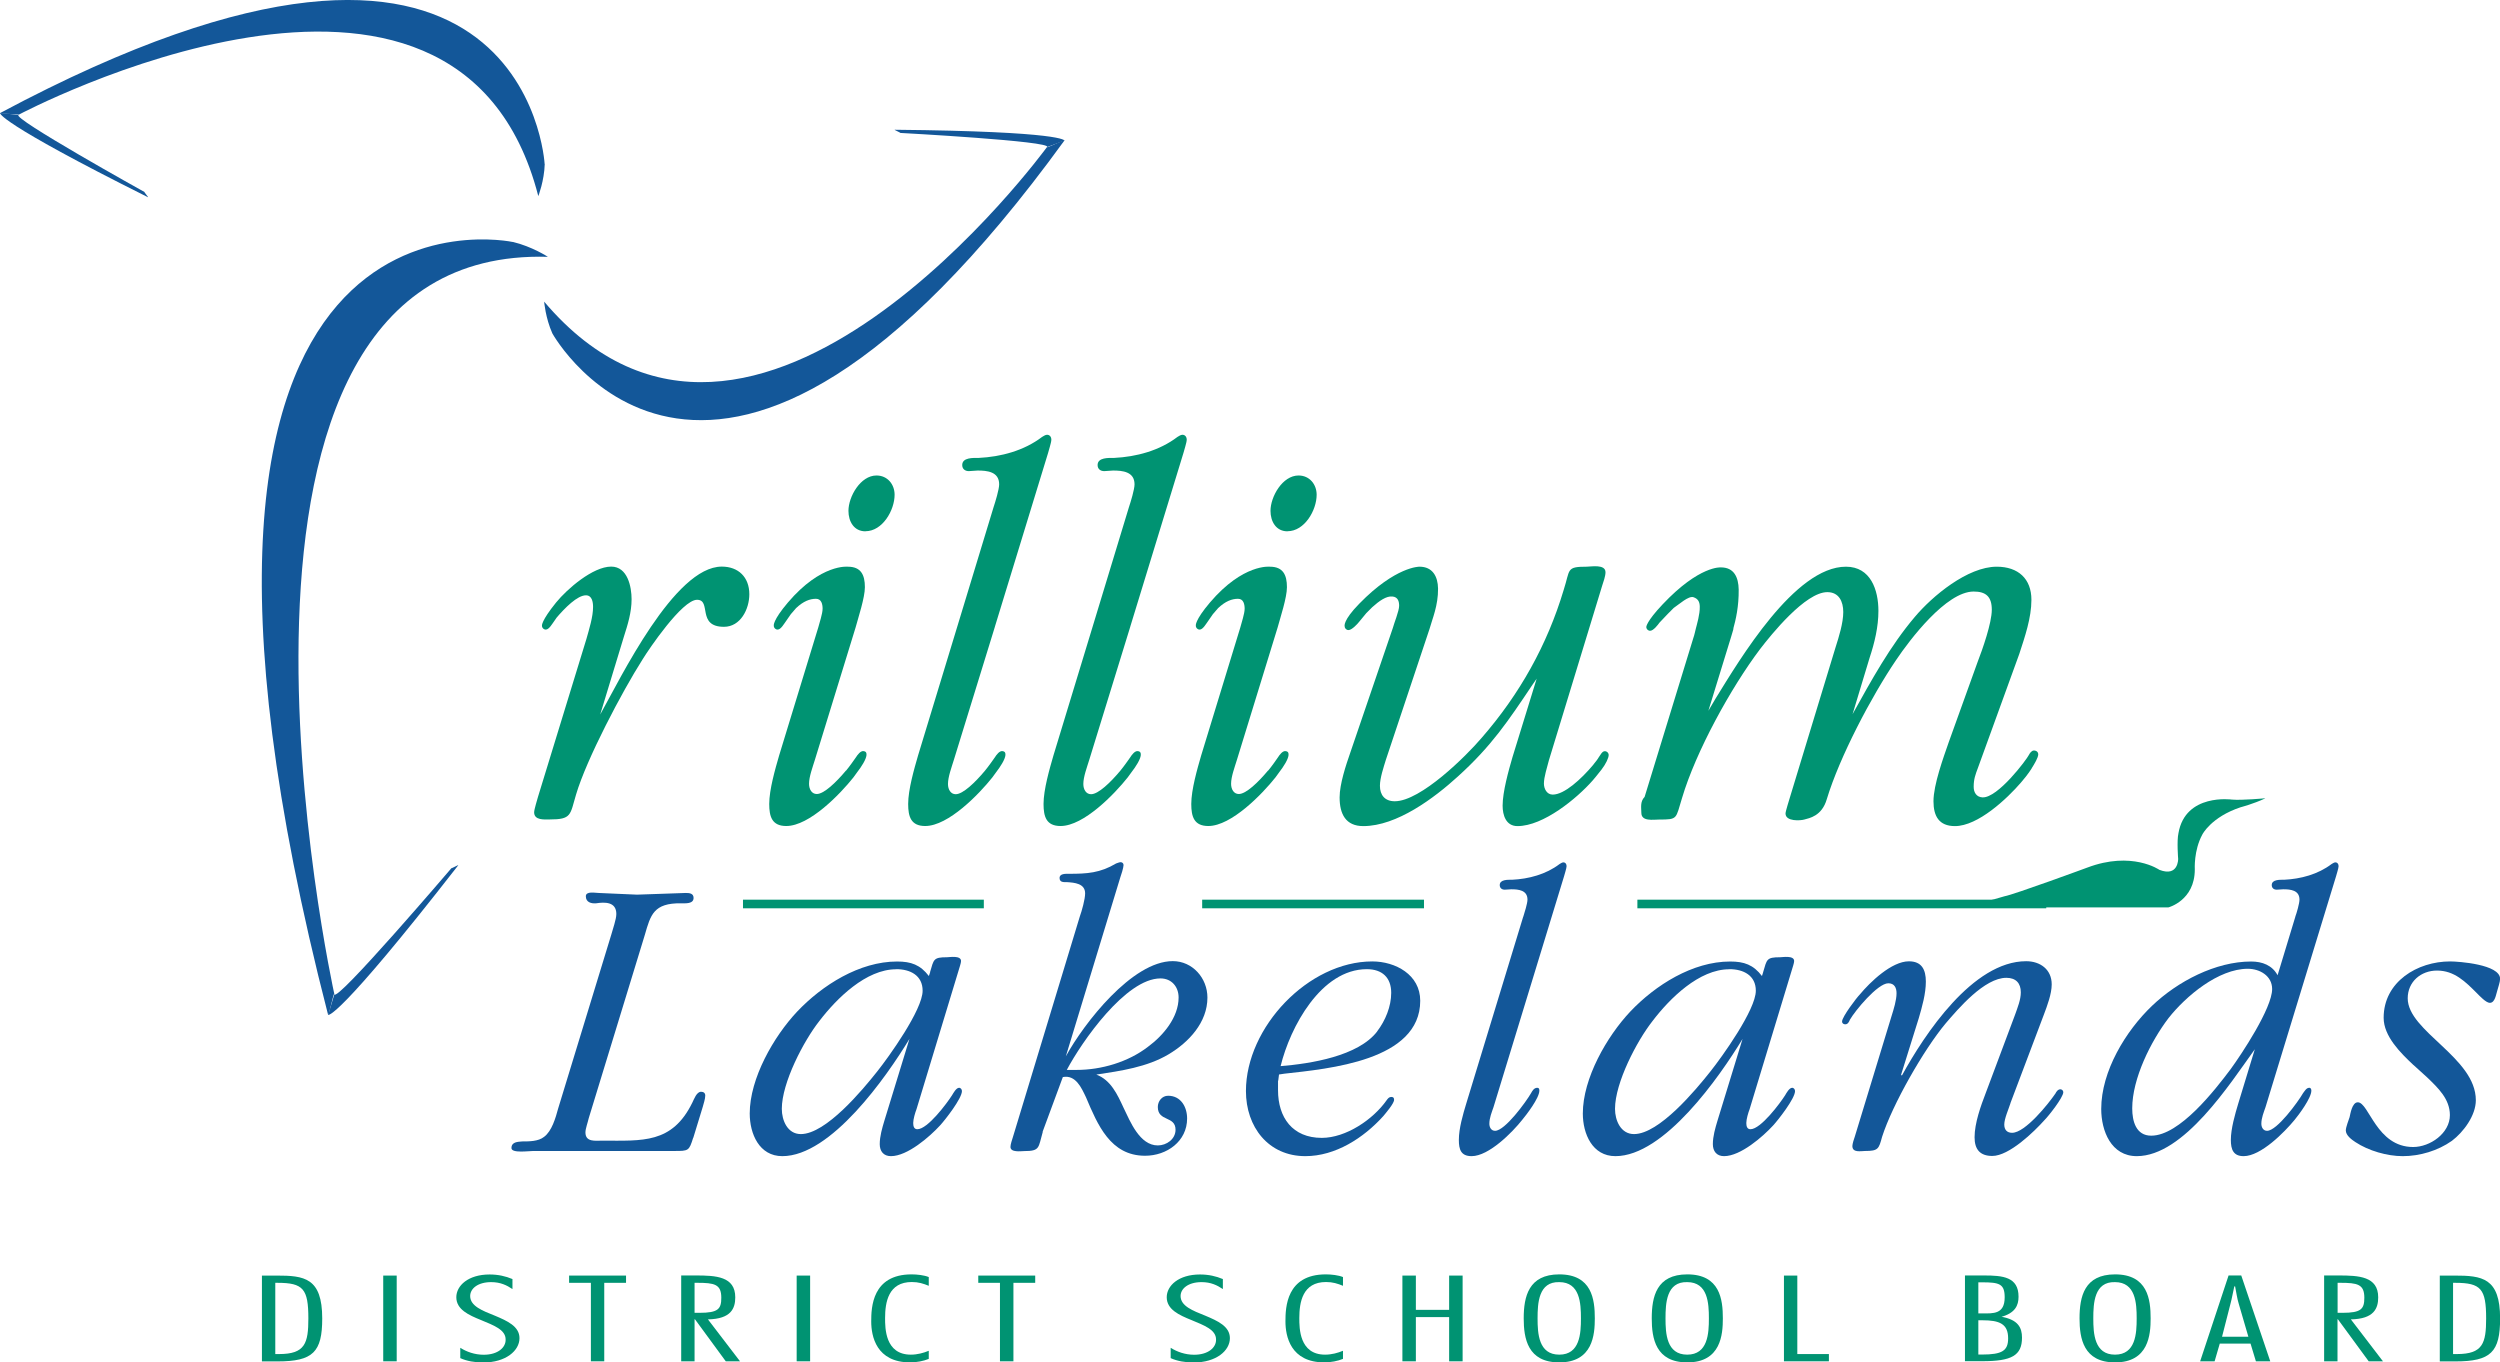 <?xml version="1.0"?>
<svg xmlns="http://www.w3.org/2000/svg" width="200" height="109" viewBox="0 0 200 109" fill="none">
<g clip-path="url(#clip0_1789_1402)">
<path d="M78.706 72.319H59.439M113.919 72.319H96.174M163.701 72.319H130.991" stroke="#009372" stroke-width="0.69"/>
<path d="M181.201 63.863C181.201 63.863 179.355 64.038 178.555 63.967C178.555 63.967 174.832 63.442 174.277 66.653C174.135 67.273 174.253 68.712 174.253 68.712C174.253 68.712 174.277 70.182 172.748 69.586C172.748 69.586 170.554 68.052 166.973 69.411C166.973 69.411 161.127 71.565 160.366 71.7L157.268 72.59H163.543H173.477C173.477 72.59 175.584 72.042 175.584 69.554C175.584 69.554 175.489 68.044 176.186 66.764C176.186 66.764 176.883 65.365 179.252 64.579C179.252 64.579 180.25 64.324 181.217 63.871L181.201 63.863Z" fill="#009372"/>
<path d="M41.036 19.362C41.036 19.362 8.485 12.256 26.246 81.182C26.301 81.365 26.689 79.338 26.745 79.521C26.745 79.521 13.531 19.656 43.833 20.546C43.833 20.546 42.557 19.72 41.028 19.354L41.036 19.362Z" fill="#135799"/>
<path d="M26.753 79.528L26.254 81.19C26.254 81.19 26.911 81.738 36.655 69.228C36.727 69.14 36.053 69.53 36.124 69.442C36.124 69.442 26.832 80.331 26.753 79.528Z" fill="#135799"/>
<path d="M43.571 13.123C43.571 13.123 42.145 -13.464 0.008 9.045C-0.135 9.125 1.632 9.109 1.489 9.18C1.489 9.18 36.6 -9.474 43.064 15.69C43.064 15.69 43.54 14.474 43.579 13.115L43.571 13.123Z" fill="#135799"/>
<path d="M1.489 9.188L0.008 9.045C0.008 9.045 -0.333 9.697 11.835 15.777C11.923 15.825 11.479 15.316 11.566 15.364C11.566 15.364 0.824 9.395 1.489 9.188Z" fill="#135799"/>
<path d="M44.189 26.673C44.189 26.673 57.055 49.953 85.154 11.238C85.249 11.103 83.665 11.898 83.76 11.763C83.76 11.763 60.303 43.937 43.532 24.13C43.532 24.13 43.635 25.433 44.189 26.673Z" fill="#135799"/>
<path d="M83.76 11.771L85.154 11.246C85.154 11.246 85.178 10.515 71.584 10.38C71.489 10.38 72.106 10.634 72.011 10.634C72.011 10.634 84.275 11.294 83.768 11.771H83.76Z" fill="#135799"/>
<path d="M20.946 102.046H22.118C24.337 102.046 25.778 102.213 25.778 105.479C25.778 108.166 25.042 108.913 22.198 108.913H20.954V102.046H20.946ZM22.023 108.325H22.332C24.408 108.325 24.669 107.459 24.669 105.472C24.669 103.111 24.257 102.626 22.206 102.626H22.023V108.325Z" fill="#009372"/>
<path d="M31.736 108.905H30.658V102.046H31.736V108.905Z" fill="#009372"/>
<path d="M40.997 103.126C40.537 102.816 40.03 102.57 39.293 102.57C38.216 102.57 37.614 103.095 37.614 103.683C37.614 104.485 38.596 104.859 39.594 105.256C40.577 105.67 41.559 106.107 41.559 107.053C41.559 108.054 40.466 109 38.652 109C38.002 109 37.344 108.889 36.822 108.65V107.824C37.313 108.134 37.962 108.38 38.699 108.38C39.84 108.38 40.466 107.792 40.45 107.172C40.466 106.369 39.468 106.019 38.485 105.606C37.503 105.209 36.505 104.764 36.505 103.778C36.505 102.856 37.455 101.958 39.167 101.958C39.856 101.958 40.442 102.093 40.997 102.324V103.134V103.126Z" fill="#009372"/>
<path d="M50.083 102.626H48.34V108.905H47.271V102.626H45.528V102.046H50.083V102.626Z" fill="#009372"/>
<path d="M54.496 108.904V102.037H55.652C57.269 102.037 58.821 102.109 58.821 103.786C58.821 104.66 58.496 105.518 56.635 105.55L59.201 108.904H58.061L55.597 105.542H55.565V108.904H54.488H54.496ZM55.565 105.026H55.953C57.459 105.026 57.704 104.716 57.704 103.817C57.704 102.737 57.15 102.625 55.779 102.625H55.565V105.026Z" fill="#009372"/>
<path d="M64.81 108.905H63.733V102.046H64.81V108.905Z" fill="#009372"/>
<path d="M74.293 108.714C73.897 108.881 73.326 108.992 72.82 108.992C70.094 108.992 69.698 106.886 69.698 105.718C69.698 104.605 69.762 101.95 72.93 101.95C73.358 101.95 73.944 102.014 74.301 102.165V102.864C73.873 102.689 73.485 102.562 72.946 102.562C71.069 102.562 70.807 104.176 70.807 105.447C70.807 106.25 70.807 108.372 72.867 108.372C73.39 108.372 73.881 108.237 74.301 108.062V108.706L74.293 108.714Z" fill="#009372"/>
<path d="M82.817 102.626H81.074V108.905H79.997V102.626H78.262V102.046H82.817V102.626Z" fill="#009372"/>
<path d="M97.829 103.126C97.37 102.816 96.863 102.57 96.126 102.57C95.049 102.57 94.447 103.095 94.447 103.683C94.447 104.485 95.429 104.859 96.427 105.256C97.409 105.67 98.392 106.107 98.392 107.053C98.392 108.054 97.299 109 95.484 109C94.835 109 94.177 108.889 93.654 108.65V107.824C94.146 108.134 94.795 108.38 95.532 108.38C96.673 108.38 97.299 107.792 97.283 107.172C97.299 106.369 96.3 106.019 95.318 105.606C94.336 105.209 93.338 104.764 93.338 103.778C93.338 102.856 94.288 101.958 95.999 101.958C96.689 101.958 97.275 102.093 97.829 102.324V103.134V103.126Z" fill="#009372"/>
<path d="M107.431 108.714C107.027 108.881 106.464 108.992 105.957 108.992C103.232 108.992 102.836 106.886 102.836 105.718C102.836 104.605 102.899 101.95 106.068 101.95C106.496 101.95 107.082 102.014 107.439 102.165V102.864C107.011 102.689 106.623 102.562 106.084 102.562C104.207 102.562 103.945 104.176 103.945 105.447C103.945 106.25 103.945 108.372 106.005 108.372C106.528 108.372 107.019 108.237 107.439 108.062V108.706L107.431 108.714Z" fill="#009372"/>
<path d="M117.009 108.905H115.931V105.368H113.269V108.905H112.192V102.046H113.269V104.788H115.931V102.046H117.009V108.905Z" fill="#009372"/>
<path d="M127.585 105.471C127.585 106.759 127.434 108.992 124.741 108.992C122.206 108.992 121.897 107.069 121.897 105.471C121.897 103.731 122.285 101.95 124.741 101.95C127.355 101.95 127.585 103.961 127.585 105.471ZM123.006 105.471C123.006 106.679 123.085 108.372 124.741 108.372C126.396 108.372 126.475 106.679 126.475 105.471C126.475 104.263 126.396 102.57 124.741 102.57C123.077 102.522 123.006 104.263 123.006 105.471Z" fill="#009372"/>
<path d="M137.828 105.471C137.828 106.759 137.677 108.992 134.984 108.992C132.449 108.992 132.14 107.069 132.14 105.471C132.14 103.731 132.52 101.95 134.984 101.95C137.598 101.95 137.828 103.961 137.828 105.471ZM133.241 105.471C133.241 106.679 133.32 108.372 134.976 108.372C136.632 108.372 136.711 106.679 136.711 105.471C136.711 104.263 136.632 102.57 134.976 102.57C133.312 102.522 133.241 104.263 133.241 105.471Z" fill="#009372"/>
<path d="M143.785 108.325H146.312V108.905H142.716V102.046H143.785V108.325Z" fill="#009372"/>
<path d="M157.197 108.904V102.037H158.702C160.223 102.037 161.483 102.148 161.483 103.738C161.483 104.429 161.222 105.057 160.041 105.367V105.328C161.467 105.558 161.76 106.226 161.76 107.013C161.76 108.443 160.928 108.896 158.591 108.896H157.189L157.197 108.904ZM158.267 105.073H158.56C159.439 105.073 160.374 105.161 160.374 103.786C160.374 102.705 159.946 102.586 158.56 102.586H158.267V105.073ZM158.267 108.364H158.56C160.176 108.364 160.651 108.054 160.651 107.068C160.651 105.908 159.962 105.622 158.591 105.622H158.267V108.364Z" fill="#009372"/>
<path d="M172.051 105.471C172.051 106.759 171.9 108.992 169.207 108.992C166.672 108.992 166.363 107.069 166.363 105.471C166.363 103.731 166.743 101.95 169.207 101.95C171.821 101.95 172.051 103.961 172.051 105.471ZM167.464 105.471C167.464 106.679 167.543 108.372 169.199 108.372C170.855 108.372 170.934 106.679 170.934 105.471C170.934 104.263 170.855 102.57 169.199 102.57C167.535 102.522 167.464 104.263 167.464 105.471Z" fill="#009372"/>
<path d="M181.629 108.904H180.472L180.044 107.489H177.581L177.169 108.904H176.012L178.286 102.037H179.3L181.621 108.904H181.629ZM179.87 106.941L179.102 104.31C178.959 103.849 178.904 103.372 178.809 102.911H178.745C178.634 103.372 178.563 103.849 178.436 104.31L177.763 106.941H179.87Z" fill="#009372"/>
<path d="M185.93 108.904V102.037H187.087C188.703 102.037 190.256 102.109 190.256 103.786C190.256 104.66 189.931 105.518 188.069 105.55L190.636 108.904H189.495L187.032 105.542H187V108.904H185.923H185.93ZM187.008 105.026H187.396C188.901 105.026 189.147 104.716 189.147 103.817C189.147 102.737 188.592 102.625 187.222 102.625H187.008V105.026Z" fill="#009372"/>
<path d="M195.175 102.046H196.348C198.558 102.046 200.008 102.213 200.008 105.479C200.008 108.166 199.271 108.913 196.427 108.913H195.183V102.046H195.175ZM196.245 108.325H196.554C198.629 108.325 198.891 107.459 198.891 105.472C198.891 103.111 198.479 102.626 196.427 102.626H196.245V108.325Z" fill="#009372"/>
<path d="M44.72 49.135L44.324 49.708C44.189 49.882 43.928 50.367 43.666 50.367C43.492 50.367 43.357 50.232 43.357 50.057C43.357 50.057 43.278 49.692 44.49 48.197C45.377 47.108 47.437 45.328 48.895 45.328C50.218 45.328 50.527 46.965 50.527 47.935C50.527 48.992 50.218 49.97 49.909 50.94L48.016 57.163C49.648 54.246 53.957 45.328 57.744 45.328C59.067 45.328 59.946 46.171 59.946 47.538C59.946 48.73 59.241 50.145 57.918 50.145C55.716 50.145 56.952 47.983 55.763 47.983C54.575 47.983 51.889 51.957 51.406 52.752C49.774 55.311 46.914 60.747 46.083 63.569C45.599 65.206 45.734 65.556 43.967 65.556C43.571 65.556 42.731 65.643 42.731 64.984C42.731 64.761 42.993 63.927 43.041 63.744L46.914 51.114C47.136 50.319 47.445 49.35 47.445 48.555C47.445 48.158 47.358 47.625 46.875 47.625C46.193 47.625 45.203 48.611 44.459 49.493" fill="#009372"/>
<path d="M103.002 42.506C102.076 42.506 101.64 41.711 101.64 40.869C101.64 39.724 102.606 38.039 103.882 38.039C104.761 38.039 105.332 38.746 105.332 39.581C105.332 40.821 104.365 42.498 103.002 42.498V42.506Z" fill="#009372"/>
<path d="M101.442 61.661C101.759 61.288 102.084 60.803 102.226 60.604C102.385 60.35 102.614 60.064 102.844 60.088C103.066 60.12 103.098 60.247 103.082 60.422C103.05 60.747 102.709 61.304 102.313 61.812C102.21 61.948 102.099 62.106 102.036 62.194C100.982 63.521 98.511 66.081 96.665 66.081C95.524 66.081 95.302 65.333 95.302 64.316C95.302 63.172 95.785 61.502 96.094 60.437L99.224 50.2C99.311 49.851 99.572 49.096 99.572 48.698C99.572 48.348 99.485 47.903 99.041 47.903C98.558 47.903 98.035 48.094 97.449 48.65L97.029 49.135L96.633 49.708C96.499 49.882 96.237 50.367 95.976 50.367C95.801 50.367 95.667 50.232 95.667 50.057C95.667 50.057 95.556 49.66 96.799 48.197C99.453 45.082 101.592 45.336 101.592 45.336C102.646 45.336 102.955 45.996 102.955 46.973C102.955 47.816 102.424 49.406 102.21 50.2L98.954 60.787C98.78 61.359 98.487 62.13 98.487 62.703C98.487 63.148 98.709 63.521 99.105 63.521C99.683 63.521 100.65 62.591 101.442 61.645V61.661Z" fill="#009372"/>
<path d="M69.239 42.506C68.312 42.506 67.876 41.711 67.876 40.869C67.876 39.724 68.843 38.039 70.118 38.039C70.997 38.039 71.568 38.746 71.568 39.581C71.568 40.821 70.601 42.498 69.239 42.498V42.506Z" fill="#009372"/>
<path d="M67.678 61.661C67.987 61.288 68.32 60.803 68.462 60.604C68.621 60.35 68.85 60.064 69.08 60.088C69.302 60.12 69.334 60.247 69.318 60.422C69.286 60.747 68.946 61.304 68.549 61.812C68.447 61.948 68.336 62.106 68.272 62.194C67.219 63.521 64.755 66.081 62.901 66.081C61.76 66.081 61.538 65.333 61.538 64.316C61.538 63.172 62.022 61.502 62.331 60.437L65.46 50.2C65.547 49.851 65.808 49.096 65.808 48.698C65.808 48.348 65.721 47.903 65.278 47.903C64.794 47.903 64.272 48.094 63.685 48.65L63.266 49.135L62.869 49.708C62.735 49.882 62.473 50.367 62.212 50.367C62.038 50.367 61.903 50.232 61.903 50.057C61.903 50.057 61.792 49.66 63.036 48.197C65.69 45.082 67.829 45.336 67.829 45.336C68.882 45.336 69.191 45.996 69.191 46.973C69.191 47.816 68.66 49.406 68.447 50.2L65.191 60.787C65.016 61.359 64.723 62.13 64.723 62.703C64.723 63.148 64.945 63.521 65.341 63.521C65.919 63.521 66.886 62.591 67.678 61.645V61.661Z" fill="#009372"/>
<path d="M79.593 50.137L76.305 60.803C76.131 61.376 75.838 62.147 75.838 62.719C75.838 63.164 76.06 63.537 76.456 63.537C77.034 63.537 78.001 62.608 78.793 61.662C79.102 61.288 79.434 60.803 79.577 60.605C79.735 60.35 79.965 60.064 80.195 60.088C80.417 60.12 80.448 60.247 80.433 60.422C80.401 60.748 80.06 61.304 79.664 61.813C79.561 61.948 79.45 62.107 79.387 62.194C78.333 63.522 75.869 66.081 74.016 66.081C72.875 66.081 72.653 65.334 72.653 64.316C72.653 63.172 73.136 61.503 73.445 60.438L76.582 50.129L79.49 40.559C79.624 40.162 79.933 39.145 79.933 38.747C79.933 37.73 78.967 37.643 78.214 37.643L77.509 37.69C77.2 37.69 76.978 37.515 76.978 37.205C76.978 36.586 77.858 36.633 78.302 36.633C80.06 36.546 81.914 36.061 83.364 34.956C83.451 34.908 83.625 34.781 83.76 34.781C83.982 34.781 84.108 34.956 84.108 35.179C84.108 35.401 83.886 36.061 83.847 36.236L79.593 50.129V50.137Z" fill="#009372"/>
<path d="M90.422 50.137L87.135 60.803C86.96 61.376 86.667 62.147 86.667 62.719C86.667 63.164 86.889 63.537 87.285 63.537C87.863 63.537 88.83 62.608 89.622 61.662C89.931 61.288 90.264 60.803 90.406 60.605C90.565 60.35 90.795 60.064 91.024 60.088C91.246 60.12 91.278 60.247 91.262 60.422C91.23 60.748 90.89 61.304 90.493 61.813C90.391 61.948 90.28 62.107 90.216 62.194C89.163 63.522 86.699 66.081 84.845 66.081C83.704 66.081 83.483 65.334 83.483 64.316C83.483 63.172 83.966 61.503 84.275 60.438L87.412 50.129L90.319 40.559C90.454 40.162 90.763 39.145 90.763 38.747C90.763 37.73 89.796 37.643 89.044 37.643L88.339 37.69C88.03 37.69 87.808 37.515 87.808 37.205C87.808 36.586 88.687 36.633 89.131 36.633C90.89 36.546 92.743 36.061 94.193 34.956C94.28 34.908 94.455 34.781 94.589 34.781C94.811 34.781 94.938 34.956 94.938 35.179C94.938 35.401 94.716 36.061 94.676 36.236L90.422 50.129V50.137Z" fill="#009372"/>
<path d="M127.474 61.16C127.64 60.961 127.814 60.739 127.901 60.58C128.036 60.405 128.163 60.095 128.385 60.095C128.559 60.095 128.694 60.23 128.694 60.405C128.694 60.62 128.48 61.104 128.123 61.565C127.783 62.002 127.537 62.297 127.426 62.424C126.151 63.878 123.465 66.088 121.397 66.088C120.471 66.088 120.209 65.206 120.209 64.451C120.209 63.346 120.692 61.621 121.001 60.564L122.934 54.293L122.625 54.738C120.645 57.695 119.322 59.682 116.636 62.114C114.743 63.839 111.748 66.088 109.063 66.088C107.653 66.088 107.169 65.118 107.169 63.791C107.169 62.734 107.669 61.224 108.025 60.206L111.424 50.247C111.511 49.898 111.931 48.872 111.931 48.467C111.931 48.117 111.843 47.767 111.4 47.72C110.909 47.664 110.33 48.078 109.776 48.578L109.3 49.055L108.73 49.747C108.595 49.922 108.144 50.406 107.882 50.406C107.708 50.406 107.573 50.271 107.573 50.096C107.573 50.096 107.407 49.659 108.746 48.292C111.661 45.304 113.555 45.335 113.555 45.335C114.608 45.335 115.028 46.114 115.044 47.084C115.06 48.435 114.584 49.516 114.363 50.311L110.869 60.786C110.695 61.359 110.394 62.241 110.394 62.861C110.394 63.608 110.79 64.101 111.582 64.101C113.65 64.101 117.302 60.477 118.538 59.022C121.572 55.533 123.774 51.606 125.097 47.187C125.628 45.55 125.271 45.335 126.943 45.335C127.291 45.335 128.44 45.113 128.44 45.781C128.44 46.09 128.266 46.575 128.179 46.838L123.909 60.834C123.774 61.367 123.513 62.161 123.513 62.686C123.513 63.084 123.734 63.568 124.218 63.568C125.137 63.568 126.475 62.36 127.482 61.16H127.474Z" fill="#009372"/>
<path d="M162.529 61.471C162.758 61.113 163.059 60.604 163.059 60.35C163.059 60.175 162.925 60.04 162.711 60.04C162.537 60.04 162.386 60.246 162.315 60.39C162.133 60.763 159.827 63.847 158.599 63.791C158.116 63.767 157.894 63.394 157.894 62.949C157.894 62.329 158.029 61.979 158.243 61.407L161.546 52.306C161.99 50.939 162.513 49.437 162.513 47.983C162.513 46.306 161.459 45.336 159.74 45.336C157.411 45.336 154.591 47.681 153.181 49.358C151.2 51.694 149.703 54.437 148.206 57.131L149.568 52.624C149.964 51.432 150.273 50.153 150.273 48.873C150.273 47.196 149.655 45.336 147.675 45.336C143.579 45.336 139.182 52.752 137.242 55.891L136.671 56.861L138.477 50.987C138.826 49.843 138.644 50.367 138.644 50.367C138.866 49.572 139.111 48.515 139.095 47.164C139.079 46.194 138.731 45.392 137.677 45.392C137.677 45.392 135.966 45.217 133.011 48.348C131.696 49.739 131.704 50.153 131.704 50.153C131.704 50.327 131.839 50.462 132.013 50.462C132.274 50.462 132.639 49.978 132.766 49.803L133.423 49.111L133.898 48.634C134.326 48.348 135.087 47.649 135.475 47.776C135.863 47.903 135.974 48.173 135.982 48.523C135.998 49.143 135.752 49.946 135.665 50.295C135.665 50.295 135.522 50.916 135.483 50.987L131.569 63.752C131.189 64.141 131.308 64.634 131.308 65.031C131.308 65.739 132.274 65.564 132.718 65.564C134.255 65.564 134.041 65.516 134.564 63.839C135.665 60.127 138.477 55.009 140.814 51.917C141.694 50.772 144.427 47.371 146.186 47.371C147.112 47.371 147.461 48.118 147.461 48.96C147.461 49.843 147.112 50.947 146.843 51.79L143.191 63.799C143.143 63.974 142.842 64.904 142.842 65.079C142.842 65.739 144.047 65.651 144.34 65.564C144.728 65.453 145.75 65.302 146.146 63.926C147.16 60.572 149.711 55.716 151.691 52.799C152.793 51.162 155.7 47.323 157.894 47.323C158.861 47.323 159.344 47.72 159.344 48.778C159.344 49.835 158.599 51.957 158.203 52.974L155.914 59.333C155.47 60.612 154.678 62.774 154.678 64.101C154.678 65.294 155.122 66.088 156.397 66.088C158.243 66.088 160.58 63.879 161.681 62.599C161.847 62.416 162.267 61.9 162.537 61.471H162.529Z" fill="#009372"/>
<path d="M55.454 91.021C55.122 92.078 55.09 92.078 53.933 92.078H42.668C42.304 92.078 40.917 92.277 40.917 91.848C40.917 91.347 41.416 91.347 41.773 91.315C42.335 91.315 43.064 91.315 43.524 90.95C44.15 90.489 44.451 89.424 44.649 88.692L48.911 74.744C49.014 74.346 49.307 73.551 49.307 73.122C49.307 72.129 48.38 72.16 47.691 72.264C47.326 72.296 46.867 72.2 46.867 71.7C46.867 71.27 47.627 71.437 47.889 71.437C48.911 71.469 49.933 71.541 50.962 71.572C52.254 71.541 53.569 71.469 54.86 71.437C55.161 71.437 55.486 71.469 55.486 71.835C55.486 72.327 54.828 72.264 54.496 72.264C52.285 72.232 52.048 73.194 51.588 74.783L47.097 89.463C47.033 89.766 46.835 90.29 46.835 90.592C46.835 91.387 47.627 91.252 48.19 91.252C51.39 91.252 53.775 91.514 55.391 88.2C55.526 87.937 55.724 87.341 56.088 87.341C56.286 87.341 56.421 87.445 56.421 87.643C56.421 87.906 56.286 88.303 56.223 88.541L55.462 91.029L55.454 91.021Z" fill="#135799"/>
<path d="M74.404 77.772C74.705 76.747 74.665 76.58 75.758 76.58C75.957 76.58 76.883 76.413 76.883 76.882C76.883 77.049 76.749 77.414 76.717 77.541L73.319 88.74C73.216 89.002 73.057 89.535 73.057 89.837C73.057 90.099 73.121 90.338 73.39 90.338C74.214 90.338 75.766 88.247 76.163 87.62C76.266 87.453 76.495 87.023 76.725 87.023C76.86 87.023 76.955 87.159 76.955 87.286C76.955 87.882 75.6 89.606 75.204 90.036C74.38 90.934 72.598 92.492 71.275 92.492C70.68 92.492 70.379 92.094 70.379 91.53C70.379 90.902 70.578 90.234 70.744 89.678L72.756 83.113C70.91 86.165 66.482 92.492 62.584 92.492C60.738 92.492 59.978 90.703 59.978 89.082C59.978 86.268 61.895 82.922 63.773 80.927C65.785 78.805 68.763 76.921 71.766 76.921C72.891 76.921 73.62 77.184 74.309 78.082L74.412 77.78L74.404 77.772ZM71.695 77.541C69.286 77.541 66.941 79.862 65.547 81.682C64.295 83.272 62.545 86.618 62.545 88.708C62.545 89.638 63.004 90.727 64.066 90.727C66.078 90.727 69.017 87.182 70.174 85.72C71.1 84.559 73.81 80.784 73.81 79.258C73.81 78.034 72.82 77.533 71.695 77.533V77.541Z" fill="#135799"/>
<path d="M83.419 90.561C83.055 91.816 83.221 92.087 81.93 92.087C81.7 92.087 80.837 92.222 80.837 91.753C80.837 91.554 80.971 91.157 81.035 90.958L86.382 73.329C86.548 72.868 86.81 71.938 86.81 71.469C86.81 70.674 85.954 70.611 85.36 70.571C85.099 70.571 84.766 70.603 84.766 70.237C84.766 69.872 85.265 69.904 85.526 69.904C86.976 69.904 88.006 69.84 89.289 69.077C89.392 69.045 89.551 68.974 89.654 68.974C89.788 68.974 89.884 69.077 89.884 69.204C89.884 69.403 89.686 70.031 89.622 70.198L85.265 84.512C86.715 81.858 90.581 76.89 93.821 76.89C95.405 76.89 96.594 78.249 96.594 79.807C96.594 81.794 95.104 83.383 93.488 84.345C91.769 85.371 89.654 85.673 87.705 85.967C88.862 86.396 89.392 87.556 89.884 88.621C90.414 89.718 91.175 91.634 92.625 91.634C93.322 91.634 94.043 91.133 94.043 90.378C94.043 89.249 92.625 89.75 92.625 88.558C92.625 88.097 92.957 87.66 93.448 87.66C94.47 87.66 94.969 88.558 94.969 89.48C94.969 91.3 93.353 92.46 91.603 92.46C88.83 92.46 87.808 89.972 86.881 87.787C86.517 87.024 86.057 85.967 85.027 86.165L83.411 90.537L83.419 90.561ZM86.129 85.593C88.109 85.593 90.256 84.965 91.84 83.741C93.06 82.843 94.288 81.388 94.288 79.799C94.288 78.941 93.726 78.273 92.838 78.273C90.066 78.273 86.532 83.344 85.344 85.593H86.136H86.129Z" fill="#135799"/>
<path d="M102.242 86.452V87.215C102.242 89.4 103.399 91.03 105.743 91.03C107.661 91.03 109.839 89.575 110.932 88.017C111.027 87.882 111.13 87.755 111.297 87.755C111.463 87.755 111.527 87.819 111.527 87.986C111.527 88.288 110.829 89.083 110.671 89.281C109.087 91.038 106.837 92.492 104.428 92.492C101.458 92.492 99.675 90.14 99.675 87.286C99.675 82.184 104.666 76.914 109.784 76.914C111.63 76.914 113.618 77.971 113.618 80.061C113.618 84.862 106.282 85.498 102.749 85.895L102.321 85.959L102.258 86.46L102.242 86.452ZM110.172 82.51C110.829 81.651 111.297 80.522 111.297 79.426C111.297 78.202 110.568 77.534 109.348 77.534C105.68 77.534 103.208 82.176 102.448 85.291C104.856 85.093 108.659 84.496 110.18 82.51H110.172Z" fill="#135799"/>
<path d="M121.865 73.329C121.96 73.027 122.198 72.272 122.198 71.97C122.198 71.207 121.469 71.143 120.906 71.143L120.375 71.175C120.146 71.175 119.979 71.04 119.979 70.809C119.979 70.348 120.637 70.38 120.97 70.38C122.293 70.317 123.679 69.951 124.764 69.124C124.828 69.093 124.962 68.989 125.065 68.989C125.232 68.989 125.327 69.124 125.327 69.291C125.327 69.458 125.16 69.951 125.129 70.086L119.48 88.573C119.346 88.971 119.148 89.432 119.148 89.901C119.148 90.163 119.282 90.465 119.607 90.465C120.399 90.465 122.087 88.144 122.483 87.453C122.578 87.286 122.712 87.023 122.982 87.023C123.117 87.023 123.148 87.119 123.148 87.254C123.148 87.85 122.095 89.209 121.762 89.607C121.001 90.568 119.116 92.492 117.73 92.492C116.874 92.492 116.708 91.959 116.708 91.196C116.708 90.266 117.04 89.146 117.302 88.279L121.857 73.337L121.865 73.329Z" fill="#135799"/>
<path d="M141.052 77.772C141.353 76.747 141.313 76.58 142.407 76.58C142.605 76.58 143.532 76.413 143.532 76.882C143.532 77.049 143.397 77.414 143.365 77.541L139.967 88.74C139.864 89.002 139.705 89.535 139.705 89.837C139.705 90.099 139.769 90.338 140.038 90.338C140.862 90.338 142.415 88.247 142.811 87.62C142.906 87.453 143.143 87.023 143.373 87.023C143.508 87.023 143.603 87.159 143.603 87.286C143.603 87.882 142.248 89.606 141.852 90.036C141.028 90.934 139.246 92.492 137.923 92.492C137.329 92.492 137.028 92.094 137.028 91.53C137.028 90.902 137.226 90.234 137.392 89.678L139.404 83.113C137.558 86.165 133.13 92.492 129.232 92.492C127.386 92.492 126.626 90.703 126.626 89.082C126.626 86.268 128.543 82.922 130.421 80.927C132.433 78.805 135.412 76.921 138.414 76.921C139.539 76.921 140.268 77.184 140.957 78.082L141.052 77.78V77.772ZM138.343 77.541C135.934 77.541 133.589 79.862 132.203 81.682C130.951 83.272 129.201 86.618 129.201 88.708C129.201 89.638 129.66 90.727 130.722 90.727C132.734 90.727 135.673 87.182 136.83 85.72C137.756 84.559 140.466 80.784 140.466 79.258C140.466 78.034 139.476 77.533 138.351 77.533L138.343 77.541Z" fill="#135799"/>
<path d="M160.833 88.271C160.699 88.7 160.342 89.495 160.342 89.964C160.342 90.393 160.572 90.624 160.968 90.624C162.022 90.624 163.875 88.303 164.438 87.476C164.501 87.341 164.636 87.142 164.834 87.142C164.937 87.142 165.064 87.238 165.064 87.373C165.064 87.802 163.844 89.328 163.574 89.591C162.719 90.552 160.73 92.476 159.384 92.476C158.393 92.476 157.966 91.943 157.966 90.981C157.966 89.853 158.465 88.462 158.861 87.437L161.206 81.174C161.404 80.609 161.665 79.981 161.665 79.385C161.665 78.654 161.269 78.225 160.509 78.225C158.758 78.225 156.674 80.681 155.652 81.873C153.902 83.963 151.39 88.367 150.566 90.95C150.305 91.911 150.265 92.078 149.212 92.078C148.879 92.078 148.19 92.245 148.19 91.681C148.19 91.514 148.324 91.085 148.388 90.918L151.327 81.277C151.493 80.744 151.723 80.021 151.723 79.457C151.723 79.028 151.557 78.662 151.065 78.662C150.21 78.662 148.388 80.879 147.992 81.579C147.928 81.746 147.825 81.945 147.627 81.945C147.493 81.945 147.366 81.881 147.366 81.714C147.366 81.348 148.523 79.822 148.784 79.56C149.608 78.567 151.327 76.905 152.713 76.905C153.735 76.905 154.068 77.565 154.068 78.527C154.068 79.489 153.767 80.546 153.505 81.444L152.087 85.982L152.151 86.046C153.965 82.731 157.831 76.897 162.093 76.897C163.218 76.897 164.137 77.557 164.137 78.749C164.137 79.512 163.772 80.474 163.511 81.166L160.833 88.255V88.271Z" fill="#135799"/>
<path d="M183.625 73.329C183.728 73.067 183.958 72.272 183.958 71.97C183.958 71.207 183.229 71.143 182.667 71.143L182.136 71.175C181.906 71.175 181.74 71.04 181.74 70.809C181.74 70.348 182.397 70.38 182.73 70.38C184.053 70.317 185.439 69.951 186.525 69.124C186.588 69.093 186.723 68.989 186.826 68.989C186.992 68.989 187.087 69.124 187.087 69.291C187.087 69.458 186.921 69.951 186.889 70.086L181.241 88.573C181.106 88.971 180.908 89.432 180.908 89.901C180.908 90.163 181.043 90.465 181.367 90.465C182.16 90.465 183.847 88.144 184.243 87.453C184.378 87.286 184.504 87.023 184.742 87.023C184.877 87.023 184.908 87.159 184.908 87.254C184.908 87.85 183.887 89.209 183.554 89.607C182.762 90.568 180.876 92.492 179.49 92.492C178.666 92.492 178.468 91.959 178.468 91.196C178.468 90.298 178.801 89.146 179.062 88.279L180.385 83.94C178.404 86.69 174.705 92.492 170.942 92.492C168.89 92.492 168.098 90.473 168.098 88.716C168.098 85.704 170.047 82.485 172.162 80.466C174.206 78.511 177.248 76.921 180.092 76.921C180.987 76.921 181.779 77.224 182.207 78.018L183.625 73.345V73.329ZM179.823 77.502C177.478 77.502 174.871 79.687 173.485 81.444C172.067 83.304 170.578 86.284 170.578 88.669C170.578 89.694 170.879 90.854 172.099 90.854C174.38 90.854 177.216 87.174 178.436 85.553C179.331 84.329 181.771 80.649 181.771 79.123C181.771 78.066 180.781 77.502 179.823 77.502Z" fill="#135799"/>
<path d="M193.068 85.196C192.046 84.234 190.692 82.907 190.692 81.421C190.692 78.535 193.401 76.914 196.007 76.914C196.665 76.914 200.008 77.145 200.008 78.305C200.008 78.567 199.842 79.004 199.778 79.267C199.683 79.529 199.612 80.228 199.184 80.228C198.883 80.228 198.36 79.664 198.162 79.465C197.235 78.535 196.348 77.645 194.962 77.645C193.67 77.645 192.617 78.543 192.617 79.863C192.617 82.517 198.067 84.6 198.067 88.017C198.067 89.242 197.077 90.569 196.15 91.268C195.025 92.063 193.575 92.492 192.221 92.492C190.969 92.492 189.48 92.063 188.426 91.364C188.125 91.165 187.665 90.831 187.665 90.434C187.665 90.171 187.895 89.607 187.966 89.377C188.03 89.114 188.164 88.184 188.624 88.184C189.519 88.184 190.113 91.761 193.052 91.761C194.407 91.761 195.991 90.664 195.991 89.21C195.991 87.914 195.033 87.024 194.177 86.197L193.084 85.204L193.068 85.196Z" fill="#135799"/>
</g>
<defs>
<clipPath id="clip0_1789_1402">
<rect width="200" height="109" fill="white"/>
</clipPath>
</defs>
</svg>
